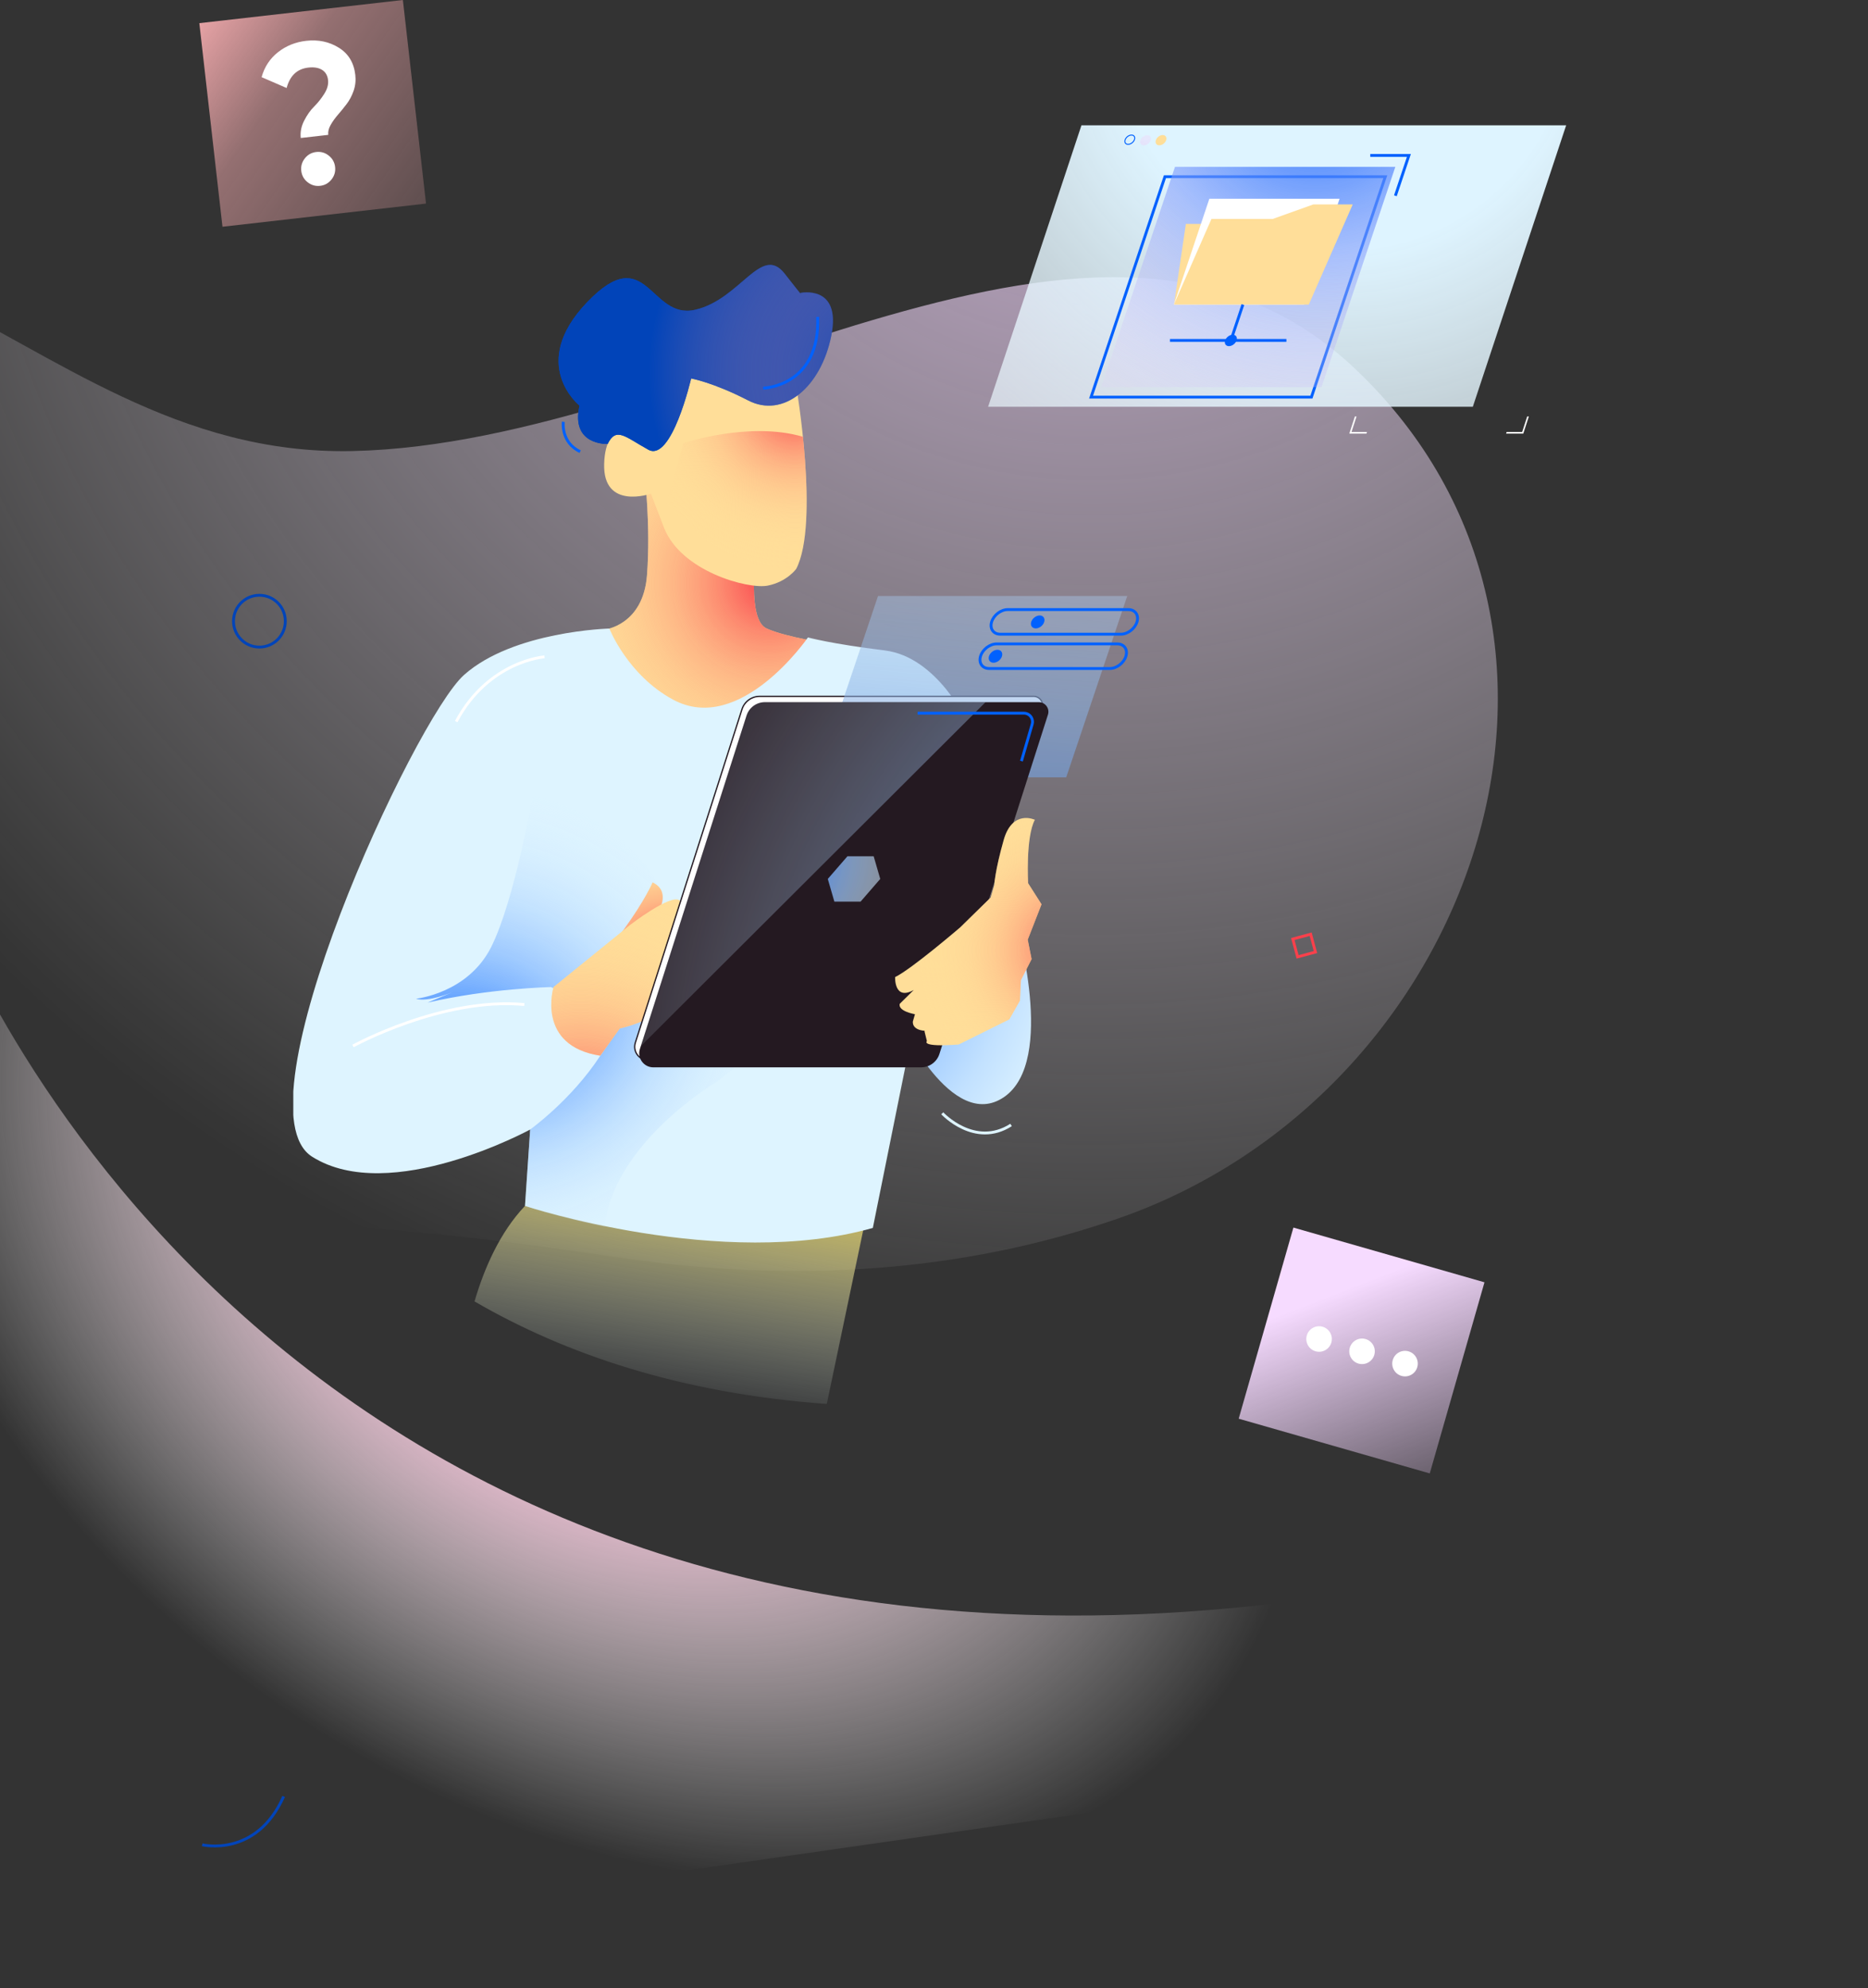 <?xml version="1.0" encoding="UTF-8"?> <svg xmlns="http://www.w3.org/2000/svg" width="656" height="698" viewBox="0 0 656 698" fill="none"><rect x="0" y="0" width="656" height="698" fill="#333333" stroke="none"/> <path opacity="0.7" d="M392.556 427.849C345.005 444.32 286.622 451.969 216.243 441.326C-33.348 403.569 -147.364 453.764 -182.815 446.213C-218.265 438.661 -363.9 216.558 -205.81 117.945C-47.72 19.331 1.623 161.032 123.784 158.367C245.945 155.702 385.907 43.589 476.373 129.938C574.101 223.221 517.673 384.508 392.556 427.849Z" fill="url(#paint0_radial_857_1551)"></path> <path d="M-17.868 319.606C-17.868 319.606 93.514 620.124 476.561 559.019L655.834 597.219L-45.852 697.869L-63.582 309.222L-17.868 319.606Z" fill="url(#paint1_radial_857_1551)"></path> <g clip-path="url(#clip0_857_1551)"> <path d="M290.349 492.932L303.786 428.848C303.786 428.848 207.61 398.841 184.364 423.392C175.639 432.604 170.129 445.016 166.642 456.932C198.521 475.427 239.034 489.24 290.349 492.932Z" fill="url(#paint2_linear_857_1551)"></path> <path d="M356.661 323.37C356.661 323.37 371.247 372.473 352.558 385.203C334.162 397.738 316.093 358.378 316.093 358.378L356.661 323.37Z" fill="url(#paint3_radial_857_1551)"></path> <path d="M265.498 194.705C265.498 194.705 262.308 217.437 269.145 220.62C275.982 223.803 291.936 226.076 291.936 226.076L258.661 270.177L220.373 236.988L212.168 221.075C212.168 221.075 225.843 219.711 227.21 201.979C228.578 184.248 226.299 166.062 226.299 166.062L262.764 177.883L265.498 194.705Z" fill="#FFDE99"></path> <path d="M265.498 194.705C265.498 194.705 262.308 217.437 269.145 220.62C275.982 223.803 291.936 226.076 291.936 226.076L260.029 277.906L220.373 236.987L212.168 221.075C212.168 221.075 225.843 219.711 227.21 201.979C228.578 184.248 226.299 166.062 226.299 166.062L262.764 177.883L265.498 194.705Z" fill="url(#paint4_radial_857_1551)"></path> <path d="M279.628 135.597C279.628 135.597 287.833 183.79 279.628 199.703C279.628 199.703 276.438 204.249 269.6 205.613C262.763 206.977 239.061 200.612 233.135 185.154C227.21 169.696 228.577 173.333 228.577 173.333C228.577 173.333 211.712 179.243 212.168 162.876C212.624 146.508 224.019 151.509 224.019 151.509L239.973 124.685L266.866 122.866L279.628 135.597Z" fill="#FFDE99"></path> <path d="M265.557 205.708L271.884 205.008C277.149 203.234 279.628 199.706 279.628 199.706C284.574 190.113 283.557 168.781 281.967 153.354C263.055 147.808 239.973 155.605 239.973 155.605L234.047 176.974L264.55 205.603C264.896 205.644 265.229 205.68 265.557 205.708Z" fill="url(#paint5_radial_857_1551)"></path> <path d="M242.708 132.871C242.708 132.871 235.87 162.423 227.666 157.877C219.461 153.33 216.425 149.77 213.385 155.867C213.385 155.867 200.317 156.513 203.508 142.418C203.508 142.418 185.275 127.87 206.243 106.046C227.21 84.223 228.122 112.411 244.075 108.774C260.028 105.137 267.321 85.587 275.526 96.044C283.731 106.501 280.996 102.864 280.996 102.864C280.996 102.864 295.582 99.681 291.935 117.867C288.289 136.053 275.07 146.965 262.763 140.6C250.456 134.235 242.708 132.871 242.708 132.871Z" fill="#0144B9"></path> <path d="M242.708 132.871C242.708 132.871 235.87 162.423 227.666 157.877C219.461 153.33 216.425 149.77 213.385 155.867C213.385 155.867 200.317 156.513 203.508 142.418C203.508 142.418 185.275 127.87 206.243 106.046C227.21 84.223 228.122 112.411 244.075 108.774C260.028 105.137 267.321 85.587 275.526 96.044C283.731 106.501 280.996 102.864 280.996 102.864C280.996 102.864 295.582 99.681 291.935 117.867C288.289 136.053 275.07 146.965 262.763 140.6C250.456 134.235 242.708 132.871 242.708 132.871Z" fill="url(#paint6_radial_857_1551)"></path> <path d="M213.991 220.684C213.991 220.684 180.261 221.529 162.94 236.987C145.62 252.446 82.262 388.842 109.611 406.119C136.959 423.396 186.187 396.571 186.187 396.571L184.364 423.396C184.364 423.396 253.647 446.128 306.521 431.125L319.74 365.654L326.121 340.649L339.795 253.81C339.795 253.81 329.312 230.622 310.623 228.349C291.935 226.076 283.731 223.803 283.731 223.803C283.731 223.803 259.974 258.429 236.326 245.626C220.373 236.987 213.991 220.684 213.991 220.684Z" fill="#DEF4FF"></path> <path d="M193.48 346.558C193.48 346.558 171.601 347.013 150.178 352.014L158.838 348.377C158.838 348.377 150.178 352.014 146.075 350.65C146.075 350.65 164.308 348.832 172.512 332.464C180.717 316.096 187.098 279.27 187.098 279.27C187.098 279.27 232.224 288.363 235.87 328.372C239.517 368.382 193.48 346.558 193.48 346.558Z" fill="url(#paint7_radial_857_1551)"></path> <path d="M204.583 344.038C212.273 335.768 228.728 323.97 228.728 323.97C228.728 323.97 237.452 313.749 229.175 309.803C229.175 309.803 226.636 315.918 218.937 326.516C214.078 333.204 208.235 339.96 204.583 344.038Z" fill="url(#paint8_radial_857_1551)"></path> <path d="M270.512 364.29C269.6 364.29 255.47 340.648 255.47 340.648L236.782 331.555L210.801 370.655C200.773 386.113 186.187 396.57 186.187 396.57L184.364 423.395C184.364 423.395 195.508 427.227 212.3 430.706C215.523 401.049 251.824 379.748 251.824 379.748C251.824 379.748 271.424 364.29 270.512 364.29Z" fill="url(#paint9_radial_857_1551)"></path> <path d="M194.391 346.558C194.391 346.558 188.124 367.158 210.801 370.654L217.638 361.106C217.638 361.106 238.605 356.56 239.517 344.739C239.517 344.739 252.735 359.288 256.382 357.469L258.661 345.944C258.661 345.944 241.094 317.869 238.605 316.096C235.414 313.822 221.284 324.734 221.284 324.734L194.391 346.558Z" fill="#FFDE99"></path> <path d="M194.391 346.558C194.391 346.558 188.124 367.158 210.801 370.654L217.638 361.106C217.638 361.106 238.605 356.56 239.517 344.739C239.517 344.739 252.735 359.288 256.382 357.469L258.661 345.944C258.661 345.944 241.094 317.869 238.605 316.096C235.414 313.822 221.284 324.734 221.284 324.734L194.391 346.558Z" fill="url(#paint10_radial_857_1551)"></path> <path d="M227.612 372.243C226.085 372.243 224.694 371.538 223.796 370.311C222.898 369.083 222.648 367.546 223.108 366.096L260.567 249.018C261.433 246.309 263.935 244.485 266.784 244.485H362.969C363.986 244.485 364.916 244.954 365.513 245.777C366.11 246.599 366.279 247.622 365.969 248.586L327.854 367.715C326.988 370.424 324.485 372.248 321.636 372.248H227.612V372.243Z" fill="white"></path> <path d="M362.974 244.713C363.917 244.713 364.779 245.15 365.335 245.909C365.891 246.668 366.046 247.619 365.759 248.514L327.644 367.643C326.805 370.257 324.394 372.016 321.641 372.016H227.611C226.157 372.016 224.836 371.344 223.979 370.175C223.122 369.007 222.885 367.543 223.327 366.165L260.785 249.087C261.624 246.473 264.035 244.713 266.789 244.713H362.974ZM362.974 244.259H266.789C263.849 244.259 261.246 246.155 260.352 248.951L222.894 366.029C221.873 369.216 224.257 372.471 227.611 372.471H321.641C324.581 372.471 327.184 370.575 328.077 367.779L366.192 248.651C366.889 246.482 365.262 244.259 362.974 244.259Z" fill="#241921"></path> <path d="M374.437 272.905H286.921L308.345 209.254H395.86L374.437 272.905Z" fill="url(#paint11_linear_857_1551)"></path> <path d="M364.797 246.532H268.611C265.671 246.532 263.069 248.428 262.175 251.224L224.717 368.302C223.696 371.489 226.079 374.745 229.434 374.745H323.464C326.404 374.745 329.006 372.849 329.9 370.053L368.015 250.924C368.712 248.755 367.085 246.532 364.797 246.532Z" fill="#241921"></path> <path d="M245.206 347.165C278.835 313.621 312.465 280.077 346.095 246.532H268.612C265.672 246.532 263.069 248.428 262.176 251.224L225.041 367.284L245.206 347.165Z" fill="url(#paint12_radial_857_1551)"></path> <path d="M347.891 315.135L337.216 325.588C337.216 325.588 319.981 340.359 314.347 343.042C314.347 343.042 313.933 351.467 320.893 347.584L315.997 352.408C315.997 352.408 314.808 354.781 321.312 356.1L320.587 358.605C320.587 358.605 320.018 361.505 324.631 361.901C324.735 361.91 324.763 362.056 324.662 362.101L325.51 365.543C325.51 365.543 323.072 367.743 336.669 366.725L354.459 357.891L358.169 351.317L358.52 344.156L362.271 336.74L360.913 329.921L365.758 317.495L361.045 310.089C361.045 310.089 360.147 294.003 363.411 287.829C363.411 287.829 355.557 284.064 352.481 294.89C349.408 305.715 349.158 310.766 349.158 310.766L347.891 315.135Z" fill="#FFDE99"></path> <path d="M347.891 315.135L337.216 325.588C337.216 325.588 319.981 340.359 314.347 343.042C314.347 343.042 313.933 351.467 320.893 347.584L315.997 352.408C315.997 352.408 314.808 354.781 321.312 356.1L320.587 358.605C320.587 358.605 320.018 361.505 324.631 361.901C324.735 361.91 324.763 362.056 324.662 362.101L325.51 365.543C325.51 365.543 323.072 367.743 336.669 366.725L354.459 357.891L358.169 351.317L358.52 344.156L362.271 336.74L360.913 329.921L365.758 317.495L361.045 310.089C361.045 310.089 360.147 294.003 363.411 287.829C363.411 287.829 355.557 284.064 352.481 294.89C349.408 305.715 349.158 310.766 349.158 310.766L347.891 315.135Z" fill="url(#paint13_radial_857_1551)"></path> <path d="M306.813 300.639H297.601L290.7 308.595L293.011 316.552H302.223L309.124 308.595L306.813 300.639Z" fill="url(#paint14_radial_857_1551)"></path> <path d="M389.752 234.713H347.362C344.969 234.713 343.62 232.78 344.344 230.393C345.069 228.006 347.599 226.074 349.987 226.074H392.378C394.771 226.074 396.12 228.006 395.395 230.393C394.67 232.78 392.141 234.713 389.752 234.713Z" stroke="#0061FE" stroke-miterlimit="10"></path> <path d="M393.645 222.666H351.255C348.861 222.666 347.512 220.733 348.237 218.347C348.962 215.96 351.492 214.027 353.88 214.027H396.27C398.663 214.027 400.013 215.96 399.288 218.347C398.563 220.733 396.033 222.666 393.645 222.666Z" stroke="#0061FE" stroke-miterlimit="10"></path> <path d="M350.866 231.891C351.977 230.939 352.305 229.503 351.6 228.684C350.894 227.865 349.421 227.974 348.31 228.926C347.199 229.879 346.871 231.315 347.577 232.134C348.282 232.953 349.755 232.844 350.866 231.891Z" fill="#0061FE"></path> <path d="M365.699 219.843C366.81 218.891 367.138 217.455 366.433 216.636C365.727 215.817 364.254 215.926 363.143 216.879C362.032 217.831 361.704 219.267 362.409 220.086C363.115 220.905 364.588 220.796 365.699 219.843Z" fill="#0061FE"></path> <path d="M191.201 230.622C191.201 230.622 171.601 231.986 160.206 253.355" stroke="white" stroke-miterlimit="10"></path> <path d="M123.969 367.245C123.969 367.245 155.42 349.968 184.136 352.696" stroke="white" stroke-miterlimit="10"></path> <path d="M330.907 390.886C330.907 390.886 342.303 403.161 355.065 394.978" stroke="#DEF4FF" stroke-miterlimit="10"></path> <path d="M322.247 250.398H359.573C360.722 250.398 361.77 251.044 362.281 252.067C362.622 252.749 362.691 253.531 362.481 254.258L358.712 267.216" stroke="#0061FE" stroke-miterlimit="10"></path> <path d="M268.005 136.28C268.005 136.28 288.061 135.826 287.149 111.274" stroke="#0061FE" stroke-miterlimit="10"></path> <path d="M197.81 148.102C197.81 148.102 196.898 155.376 203.736 158.559" stroke="#0061FE" stroke-miterlimit="10"></path> </g> <path d="M71.005 647.701C71.005 647.701 90.005 652.352 99.606 630.737" stroke="#0144B9" stroke-miterlimit="10"></path> <path d="M91.097 227.193C96.12 227.193 100.193 223.12 100.193 218.096C100.193 213.073 96.12 209 91.097 209C86.073 209 82 213.073 82 218.096C82 223.12 86.073 227.193 91.097 227.193Z" stroke="#0144B9" stroke-miterlimit="10"></path> <path d="M460.273 328L454 329.688L455.688 335.962L461.962 334.273L460.273 328Z" stroke="#FA404B" stroke-miterlimit="10"></path> <path d="M517.223 142.815H347L379.78 44H550L517.223 142.815Z" fill="url(#paint15_radial_857_1551)"></path> <path d="M460.541 139.426H383.16L409.099 62.046H486.48L460.541 139.426Z" stroke="#0061FE" stroke-miterlimit="10"></path> <path d="M464.072 135.963H386.692L412.627 58.583H490.008L464.072 135.963Z" fill="url(#paint16_radial_857_1551)"></path> <path d="M412.326 106.684L416.446 78.619H424.568L412.326 106.684Z" fill="#FFDE99"></path> <path d="M457.975 106.944H412.239L424.7 69.773H470.436L457.975 106.944Z" fill="white"></path> <path d="M461.199 71.777L446.934 76.877H425.434L412.239 106.943H459.616L472.807 76.877L475.047 71.777H461.199Z" fill="#FFDE99"></path> <path d="M436.475 106.943L432.258 119.518" stroke="#0061FE" stroke-miterlimit="10"></path> <path d="M451.757 119.519H410.858" stroke="#0061FE" stroke-miterlimit="10"></path> <path d="M433.343 120.825C434.341 119.98 434.66 118.715 434.055 118C433.449 117.285 432.15 117.39 431.151 118.235C430.153 119.08 429.834 120.344 430.44 121.06C431.045 121.775 432.345 121.67 433.343 120.825Z" fill="#0061FE"></path> <path d="M481.207 54.566H494.775L490.025 68.734" stroke="#0061FE" stroke-miterlimit="10"></path> <path d="M480.061 151.664H474.615L476.387 146.218H475.806L473.846 152.242H479.87L480.061 151.664Z" fill="white"></path> <path d="M536.318 146.218L534.546 151.664H529.1L528.913 152.242H534.937L536.897 146.218H536.318Z" fill="white"></path> <path d="M397.359 47.59C397.709 47.59 397.993 47.715 398.155 47.944C398.335 48.196 398.367 48.549 398.235 48.941C397.954 49.789 397.006 50.506 396.161 50.506C395.811 50.506 395.527 50.381 395.365 50.152C395.185 49.9 395.154 49.547 395.285 49.155C395.566 48.307 396.518 47.59 397.359 47.59ZM397.359 47.244C396.362 47.244 395.289 48.051 394.956 49.048C394.627 50.045 395.164 50.852 396.161 50.852C397.158 50.852 398.231 50.045 398.564 49.048C398.893 48.051 398.353 47.244 397.359 47.244Z" fill="#0061FE"></path> <path d="M404.093 49.228C404.422 48.23 403.885 47.424 402.888 47.424C401.891 47.424 400.818 48.23 400.485 49.228C400.156 50.225 400.693 51.032 401.69 51.032C402.687 51.032 403.764 50.225 404.093 49.228Z" fill="url(#paint17_linear_857_1551)"></path> <path d="M408.707 50.389C409.603 49.629 409.885 48.491 409.339 47.846C408.792 47.202 407.623 47.295 406.728 48.054C405.832 48.813 405.549 49.951 406.096 50.596C406.642 51.241 407.811 51.148 408.707 50.389Z" fill="#FFDE99"></path> <path d="M141.48 0L70 8.131L78.131 79.611L149.61 71.48L141.48 0Z" fill="url(#paint18_linear_857_1551)"></path> <path d="M105.623 48.461C105.39 46.41 105.784 44.382 106.807 42.378C107.829 40.373 108.999 38.718 110.315 37.412C111.631 36.106 112.814 34.614 113.878 32.934C114.938 31.254 115.38 29.649 115.205 28.11C115.02 26.481 114.316 25.286 113.099 24.527C111.881 23.769 110.267 23.504 108.265 23.732C104.35 24.177 101.816 26.568 100.655 30.9L91.866 27.087C92.871 23.48 94.793 20.558 97.632 18.322C100.468 16.087 103.776 14.756 107.549 14.327C111.789 13.845 115.595 14.65 118.976 16.742C122.353 18.834 124.288 22.025 124.776 26.314C124.998 28.271 124.795 30.133 124.173 31.903C123.548 33.673 122.732 35.218 121.725 36.534C120.72 37.854 119.705 39.1 118.683 40.278C117.661 41.456 116.806 42.651 116.117 43.861C115.427 45.071 115.149 46.238 115.276 47.355L105.622 48.453L105.623 48.461ZM116.412 63.023C115.379 64.321 114.048 65.061 112.415 65.246C110.783 65.432 109.319 65.006 108.021 63.977C106.723 62.944 105.983 61.613 105.798 59.98C105.612 58.352 106.034 56.885 107.067 55.587C108.1 54.288 109.431 53.549 111.064 53.363C112.692 53.178 114.16 53.603 115.458 54.632C116.756 55.665 117.495 56.996 117.681 58.629C117.867 60.261 117.441 61.725 116.412 63.023Z" fill="white"></path> <path d="M521.317 450.214L454.214 431L435 498.103L502.102 517.317L521.317 450.214Z" fill="url(#paint19_linear_857_1551)"></path> <circle cx="463.227" cy="470.122" r="4.485" transform="rotate(15.979 463.227 470.122)" fill="white"></circle> <circle cx="478.317" cy="474.444" r="4.485" transform="rotate(15.979 478.317 474.444)" fill="white"></circle> <circle cx="493.408" cy="478.765" r="4.485" transform="rotate(15.979 493.408 478.765)" fill="white"></circle> <defs> <radialGradient id="paint0_radial_857_1551" cx="0" cy="0" r="1" gradientUnits="userSpaceOnUse" gradientTransform="translate(382.74 15.787) scale(516.436 478.862)"> <stop offset="0.082" stop-color="#EECFF8"></stop> <stop offset="1" stop-color="white" stop-opacity="0"></stop> </radialGradient> <radialGradient id="paint1_radial_857_1551" cx="0" cy="0" r="1" gradientUnits="userSpaceOnUse" gradientTransform="translate(206.175 436.657) rotate(34.357) scale(310.915 221.998)"> <stop offset="0.301" stop-color="#F9C1DA"></stop> <stop offset="0.306" stop-color="#F9C2DA" stop-opacity="0.992"></stop> <stop offset="0.547" stop-color="#FCE3EE" stop-opacity="0.576"></stop> <stop offset="0.748" stop-color="#FEF8FB" stop-opacity="0.23"></stop> <stop offset="0.882" stop-color="white" stop-opacity="0"></stop> </radialGradient> <linearGradient id="paint2_linear_857_1551" x1="244.131" y1="387.099" x2="227.253" y2="493.241" gradientUnits="userSpaceOnUse"> <stop offset="0.061" stop-color="#F1D23C"></stop> <stop offset="1" stop-color="#DEF4FF" stop-opacity="0"></stop> </linearGradient> <radialGradient id="paint3_radial_857_1551" cx="0" cy="0" r="1" gradientUnits="userSpaceOnUse" gradientTransform="translate(256.233 322.226) scale(130.068 129.738)"> <stop offset="0.088" stop-color="#0061FE"></stop> <stop offset="0.25" stop-color="#3785FE"></stop> <stop offset="0.445" stop-color="#72ACFF"></stop> <stop offset="0.624" stop-color="#A0CBFF"></stop> <stop offset="0.782" stop-color="#C2E1FF"></stop> <stop offset="0.913" stop-color="#D7EFFF"></stop> <stop offset="1" stop-color="#DEF4FF"></stop> </radialGradient> <radialGradient id="paint4_radial_857_1551" cx="0" cy="0" r="1" gradientUnits="userSpaceOnUse" gradientTransform="translate(270.167 204.791) scale(90.028 89.8)"> <stop stop-color="#FA404B"></stop> <stop offset="0.025" stop-color="#FA484F" stop-opacity="0.975"></stop> <stop offset="0.191" stop-color="#FC7565" stop-opacity="0.808"></stop> <stop offset="0.357" stop-color="#FD9B78" stop-opacity="0.641"></stop> <stop offset="0.522" stop-color="#FEB886" stop-opacity="0.476"></stop> <stop offset="0.684" stop-color="#FECD91" stop-opacity="0.312"></stop> <stop offset="0.843" stop-color="#FFDA97" stop-opacity="0.153"></stop> <stop offset="0.995" stop-color="#FFDE99" stop-opacity="0"></stop> </radialGradient> <radialGradient id="paint5_radial_857_1551" cx="0" cy="0" r="1" gradientUnits="userSpaceOnUse" gradientTransform="translate(279.148 142.348) scale(57.758 57.611)"> <stop stop-color="#FA404B"></stop> <stop offset="0.025" stop-color="#FA484F" stop-opacity="0.975"></stop> <stop offset="0.191" stop-color="#FC7565" stop-opacity="0.808"></stop> <stop offset="0.357" stop-color="#FD9B78" stop-opacity="0.641"></stop> <stop offset="0.522" stop-color="#FEB886" stop-opacity="0.476"></stop> <stop offset="0.684" stop-color="#FECD91" stop-opacity="0.312"></stop> <stop offset="0.843" stop-color="#FFDA97" stop-opacity="0.153"></stop> <stop offset="0.995" stop-color="#FFDE99" stop-opacity="0"></stop> </radialGradient> <radialGradient id="paint6_radial_857_1551" cx="0" cy="0" r="1" gradientUnits="userSpaceOnUse" gradientTransform="translate(313.694 130.631) scale(97.024 96.777)"> <stop stop-color="#FB8F8F" stop-opacity="0"></stop> <stop offset="0.885" stop-color="#0144B9"></stop> </radialGradient> <radialGradient id="paint7_radial_857_1551" cx="0" cy="0" r="1" gradientUnits="userSpaceOnUse" gradientTransform="translate(160.242 384.735) scale(115.062 114.77)"> <stop offset="0.088" stop-color="#0061FE"></stop> <stop offset="0.25" stop-color="#3785FE" stop-opacity="0.823"></stop> <stop offset="0.445" stop-color="#72ACFF" stop-opacity="0.609"></stop> <stop offset="0.624" stop-color="#A0CBFF" stop-opacity="0.412"></stop> <stop offset="0.782" stop-color="#C2E1FF" stop-opacity="0.239"></stop> <stop offset="0.913" stop-color="#D7EFFF" stop-opacity="0.095"></stop> <stop offset="1" stop-color="#DEF4FF" stop-opacity="0"></stop> </radialGradient> <radialGradient id="paint8_radial_857_1551" cx="0" cy="0" r="1" gradientUnits="userSpaceOnUse" gradientTransform="translate(234.586 334.15) rotate(-4.227) scale(38.054 34.762)"> <stop stop-color="#FA404B"></stop> <stop offset="0.025" stop-color="#FA484F"></stop> <stop offset="0.192" stop-color="#FC7565"></stop> <stop offset="0.359" stop-color="#FD9B78"></stop> <stop offset="0.524" stop-color="#FEB886"></stop> <stop offset="0.688" stop-color="#FECD91"></stop> <stop offset="0.847" stop-color="#FFDA97"></stop> <stop offset="1" stop-color="#FFDE99"></stop> </radialGradient> <radialGradient id="paint9_radial_857_1551" cx="0" cy="0" r="1" gradientUnits="userSpaceOnUse" gradientTransform="translate(173.439 346.338) scale(103.73 103.466)"> <stop offset="0.088" stop-color="#0061FE"></stop> <stop offset="0.25" stop-color="#3785FE" stop-opacity="0.823"></stop> <stop offset="0.445" stop-color="#72ACFF" stop-opacity="0.609"></stop> <stop offset="0.624" stop-color="#A0CBFF" stop-opacity="0.412"></stop> <stop offset="0.782" stop-color="#C2E1FF" stop-opacity="0.239"></stop> <stop offset="0.913" stop-color="#D7EFFF" stop-opacity="0.095"></stop> <stop offset="1" stop-color="#DEF4FF" stop-opacity="0"></stop> </radialGradient> <radialGradient id="paint10_radial_857_1551" cx="0" cy="0" r="1" gradientUnits="userSpaceOnUse" gradientTransform="translate(203.839 394.808) scale(83.654 83.442)"> <stop stop-color="#FA404B"></stop> <stop offset="0.025" stop-color="#FA484F" stop-opacity="0.975"></stop> <stop offset="0.191" stop-color="#FC7565" stop-opacity="0.808"></stop> <stop offset="0.357" stop-color="#FD9B78" stop-opacity="0.641"></stop> <stop offset="0.522" stop-color="#FEB886" stop-opacity="0.476"></stop> <stop offset="0.684" stop-color="#FECD91" stop-opacity="0.312"></stop> <stop offset="0.843" stop-color="#FFDA97" stop-opacity="0.153"></stop> <stop offset="0.995" stop-color="#FFDE99" stop-opacity="0"></stop> </radialGradient> <linearGradient id="paint11_linear_857_1551" x1="330.038" y1="379.835" x2="354.442" y2="80.041" gradientUnits="userSpaceOnUse"> <stop stop-color="#0144B9"></stop> <stop offset="0.109" stop-color="#2863C5" stop-opacity="0.891"></stop> <stop offset="0.281" stop-color="#5F8ED7" stop-opacity="0.719"></stop> <stop offset="0.449" stop-color="#8CB3E5" stop-opacity="0.551"></stop> <stop offset="0.608" stop-color="#B0CFF0" stop-opacity="0.392"></stop> <stop offset="0.757" stop-color="#C9E3F8" stop-opacity="0.243"></stop> <stop offset="0.892" stop-color="#D9F0FD" stop-opacity="0.108"></stop> <stop offset="1" stop-color="#DEF4FF" stop-opacity="0"></stop> </linearGradient> <radialGradient id="paint12_radial_857_1551" cx="0" cy="0" r="1" gradientUnits="userSpaceOnUse" gradientTransform="translate(492.377 392.021) scale(304.647 303.873)"> <stop offset="0.088" stop-color="#0061FE"></stop> <stop offset="0.25" stop-color="#3785FE" stop-opacity="0.823"></stop> <stop offset="0.445" stop-color="#72ACFF" stop-opacity="0.609"></stop> <stop offset="0.624" stop-color="#A0CBFF" stop-opacity="0.412"></stop> <stop offset="0.782" stop-color="#C2E1FF" stop-opacity="0.239"></stop> <stop offset="0.913" stop-color="#D7EFFF" stop-opacity="0.095"></stop> <stop offset="1" stop-color="#DEF4FF" stop-opacity="0"></stop> </radialGradient> <radialGradient id="paint13_radial_857_1551" cx="0" cy="0" r="1" gradientUnits="userSpaceOnUse" gradientTransform="translate(378.772 333.68) rotate(2.813) scale(56.803 56.66)"> <stop stop-color="#FA404B"></stop> <stop offset="0.025" stop-color="#FA484F" stop-opacity="0.975"></stop> <stop offset="0.191" stop-color="#FC7565" stop-opacity="0.808"></stop> <stop offset="0.357" stop-color="#FD9B78" stop-opacity="0.641"></stop> <stop offset="0.522" stop-color="#FEB886" stop-opacity="0.476"></stop> <stop offset="0.684" stop-color="#FECD91" stop-opacity="0.312"></stop> <stop offset="0.843" stop-color="#FFDA97" stop-opacity="0.153"></stop> <stop offset="0.995" stop-color="#FFDE99" stop-opacity="0"></stop> </radialGradient> <radialGradient id="paint14_radial_857_1551" cx="0" cy="0" r="1" gradientUnits="userSpaceOnUse" gradientTransform="translate(269.086 300.355) scale(47.422 47.302)"> <stop offset="0.088" stop-color="#0061FE"></stop> <stop offset="0.25" stop-color="#3785FE" stop-opacity="0.911"></stop> <stop offset="0.445" stop-color="#72ACFF" stop-opacity="0.805"></stop> <stop offset="0.624" stop-color="#A0CBFF" stop-opacity="0.706"></stop> <stop offset="0.782" stop-color="#C2E1FF" stop-opacity="0.619"></stop> <stop offset="0.913" stop-color="#D7EFFF" stop-opacity="0.548"></stop> <stop offset="1" stop-color="#DEF4FF" stop-opacity="0.5"></stop> </radialGradient> <radialGradient id="paint15_radial_857_1551" cx="0" cy="0" r="1" gradientUnits="userSpaceOnUse" gradientTransform="translate(471 6) rotate(1.062) scale(404.522 404.522)"> <stop offset="0.201" stop-color="#DEF4FF"></stop> <stop offset="0.289" stop-color="#E3F6FF" stop-opacity="0.889"></stop> <stop offset="0.715" stop-color="#F8FDFF" stop-opacity="0.356"></stop> <stop offset="1" stop-color="white" stop-opacity="0"></stop> </radialGradient> <radialGradient id="paint16_radial_857_1551" cx="0" cy="0" r="1" gradientUnits="userSpaceOnUse" gradientTransform="translate(462.199 26.153) scale(154.211 154.211)"> <stop stop-color="#0061FE"></stop> <stop offset="0.034" stop-color="#0C66FE" stop-opacity="0.966"></stop> <stop offset="0.24" stop-color="#5085FC" stop-opacity="0.76"></stop> <stop offset="0.436" stop-color="#899FFB" stop-opacity="0.564"></stop> <stop offset="0.615" stop-color="#B6B3F9" stop-opacity="0.385"></stop> <stop offset="0.775" stop-color="#D6C2F9" stop-opacity="0.225"></stop> <stop offset="0.908" stop-color="#E9CBF8" stop-opacity="0.092"></stop> <stop offset="1" stop-color="#F0CEF8" stop-opacity="0"></stop> </radialGradient> <linearGradient id="paint17_linear_857_1551" x1="406.377" y1="36.205" x2="406.917" y2="66.364" gradientUnits="userSpaceOnUse"> <stop stop-color="white" stop-opacity="0.01"></stop> <stop offset="0.05" stop-color="#FBF4FD" stop-opacity="0.052"></stop> <stop offset="0.157" stop-color="#F5E3FB" stop-opacity="0.16"></stop> <stop offset="0.291" stop-color="#F1D8F9" stop-opacity="0.293"></stop> <stop offset="0.479" stop-color="#EFD1F8" stop-opacity="0.48"></stop> <stop offset="1" stop-color="#EECFF8"></stop> </linearGradient> <linearGradient id="paint18_linear_857_1551" x1="37.387" y1="-18.146" x2="180.49" y2="82.108" gradientUnits="userSpaceOnUse"> <stop offset="0.201" stop-color="#F4ABAE"></stop> <stop offset="0.452" stop-color="#F4ABAE" stop-opacity="0.5"></stop> <stop offset="1" stop-color="#F4ABAE" stop-opacity="0.1"></stop> </linearGradient> <linearGradient id="paint19_linear_857_1551" x1="465.16" y1="433.652" x2="502.118" y2="528.686" gradientUnits="userSpaceOnUse"> <stop offset="0.201" stop-color="#F6DBFF"></stop> <stop offset="1" stop-color="#EECFF8" stop-opacity="0.2"></stop> <stop offset="1" stop-color="white" stop-opacity="0.5"></stop> </linearGradient> <clipPath id="clip0_857_1551"> <rect width="297" height="438" fill="white" transform="translate(103 93)"></rect> </clipPath> </defs> </svg> 